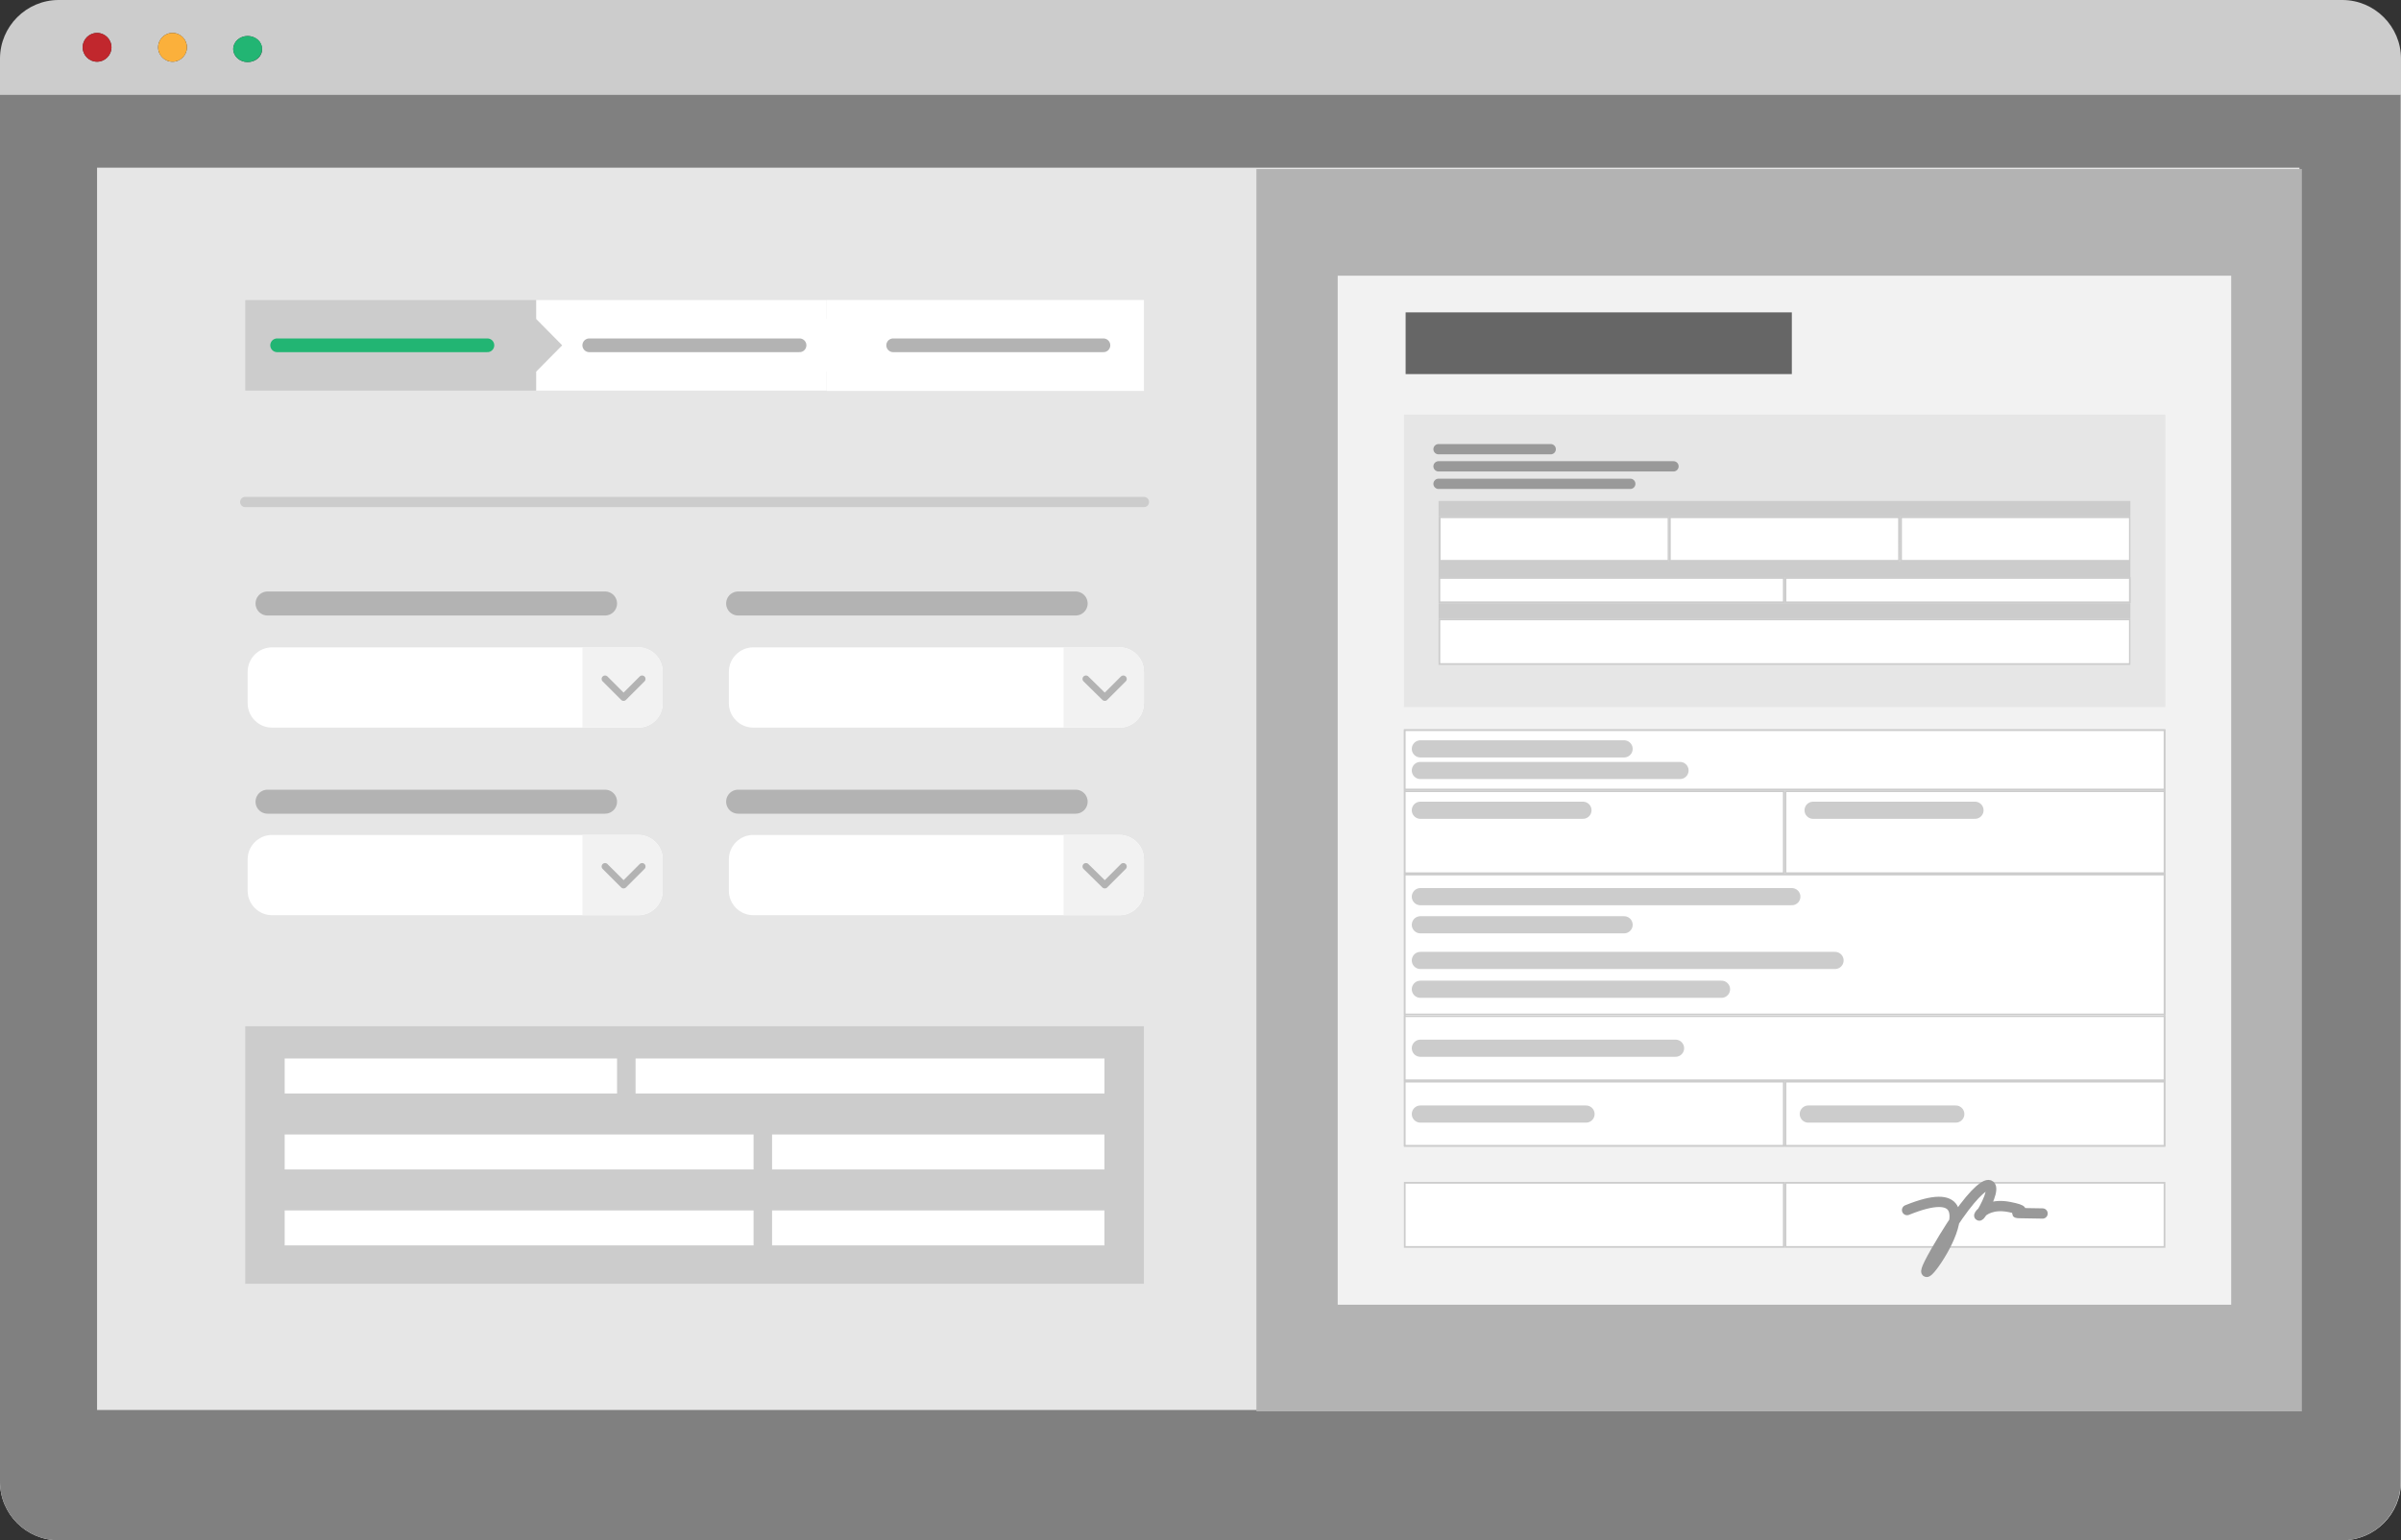 <?xml version="1.0" encoding="utf-8"?>
<!-- Generator: Adobe Illustrator 22.1.0, SVG Export Plug-In . SVG Version: 6.00 Build 0)  -->
<svg version="1.1" id="Layer_1" xmlns="http://www.w3.org/2000/svg" xmlns:xlink="http://www.w3.org/1999/xlink" x="0px" y="0px"
	 viewBox="0 0 700 449.2" style="enable-background:new 0 0 700 449.2;" xml:space="preserve">
<rect x="0" y="0" width="700" height="449.2" fill="#333333" stroke="none"/>
<style type="text/css">
	.st0{fill:#E6E6E6;}
	.st1{fill:#F2F2F2;}
	.st2{fill:#CCCCCC;}
	.st3{fill:#C1272D;}
	.st4{fill:#FBB03B;}
	.st5{fill:#22B573;}
	.st6{fill:#808080;}
	.st7{fill:#FFFFFF;}
	.st8{fill:none;stroke:#CCCCCC;stroke-width:3;stroke-linecap:round;stroke-miterlimit:10;}
	.st9{fill:#B3B3B3;}
	.st10{fill:none;stroke:#B3B3B3;stroke-width:2;stroke-linecap:round;stroke-linejoin:round;stroke-miterlimit:10;}
	.st11{fill:none;stroke:#B3B3B3;stroke-width:7;stroke-linecap:round;stroke-linejoin:round;stroke-miterlimit:10;}
	.st12{fill:#CCCCCC;stroke:#22B573;stroke-width:4;stroke-linecap:round;stroke-linejoin:round;stroke-miterlimit:10;}
	.st13{fill:#CCCCCC;stroke:#B3B3B3;stroke-width:4;stroke-linecap:round;stroke-linejoin:round;stroke-miterlimit:10;}
	.st14{fill:none;stroke:#999999;stroke-width:3;stroke-linecap:round;stroke-miterlimit:10;}
	.st15{fill:none;stroke:#CCCCCC;stroke-width:5;stroke-linecap:round;stroke-miterlimit:10;}
	.st16{fill:#666666;}
	.st17{fill:#1B1464;}
	.st18{fill:#96BF49;}
	.st19{fill:#5F8E3F;}
	.st20{fill:#FEFEFD;}
	.st21{fill:#312F72;}
	.st22{fill:none;stroke:#E6E6E6;stroke-width:3;stroke-miterlimit:10;}
	.st23{fill:none;stroke:#CCCCCC;stroke-width:7;stroke-linecap:round;stroke-miterlimit:10;}
	.st24{fill:#0071BC;}
	.st25{fill:#2E3192;}
	.st26{fill:#F7931E;}
	.st27{fill:none;stroke:#0071BC;stroke-width:7;stroke-linecap:round;stroke-miterlimit:10;}
	.st28{fill:none;stroke:#B3B3B3;stroke-width:7;stroke-linecap:round;stroke-miterlimit:10;}
	.st29{fill:none;stroke:#999999;stroke-width:7;stroke-linecap:round;stroke-miterlimit:10;}
	.st30{fill:#FFFFFF;stroke:#0071BC;stroke-width:3;stroke-miterlimit:10;}
	.st31{fill:#FFFFFF;stroke:#0071BC;stroke-width:2;stroke-miterlimit:10;}
	.st32{fill:#999999;}
	.st33{fill:none;stroke:#CCCCCC;stroke-width:6;stroke-linecap:round;stroke-miterlimit:10;}
	.st34{fill:none;stroke:#0071BC;stroke-width:6;stroke-linecap:round;stroke-miterlimit:10;}
	.st35{fill:none;stroke:#29ABE2;stroke-width:6;stroke-linecap:round;stroke-miterlimit:10;}
	.st36{fill:none;stroke:#CCCCCC;stroke-width:6;stroke-linecap:round;stroke-linejoin:round;stroke-miterlimit:10;}
	.st37{fill:none;stroke:#0071BC;stroke-width:19;stroke-linecap:round;stroke-miterlimit:10;}
	.st38{fill:none;stroke:#FFFFFF;stroke-width:6;stroke-linecap:round;stroke-miterlimit:10;}
	.st39{fill:none;stroke:#ED1E79;stroke-width:5;stroke-linecap:round;stroke-miterlimit:10;}
	.st40{fill:none;stroke:#999999;stroke-width:5;stroke-linecap:round;stroke-miterlimit:10;}
	.st41{fill:none;stroke:#CCCCCC;stroke-width:3;stroke-miterlimit:10;}
	.st42{fill:none;stroke:#CCCCCC;stroke-width:2;stroke-miterlimit:10;}
	.st43{fill:none;stroke:#999999;stroke-width:9;stroke-linecap:round;stroke-miterlimit:10;}
	.st44{fill:none;stroke:#B3B3B3;stroke-width:5;stroke-linecap:round;stroke-miterlimit:10;}
</style>
<g>
	<g>
		<g>
			<g>
				<path class="st0" d="M166.9,27.7v421.5h516c9.5,0,17.1-7.7,17.1-17.1V27.7H166.9z"/>
				<path class="st1" d="M0,27.7v404.4c0,9.5,7.7,17.1,17.1,17.1h149.7V27.7H0z"/>
			</g>
			<path class="st2" d="M682.9,0H17.1C7.7,0,0,7.7,0,17.1v10.6h700V17.1C700,7.7,692.3,0,682.9,0z M28.3,18c-2.3,0-4.2-1.9-4.2-4.2
				s1.9-4.2,4.2-4.2s4.2,1.9,4.2,4.2S30.6,18,28.3,18z M50.3,18c-2.3,0-4.2-1.9-4.2-4.2s1.9-4.2,4.2-4.2c2.3,0,4.2,1.9,4.2,4.2
				S52.6,18,50.3,18z M72.2,18.1c-2.3,0-4.2-1.7-4.2-3.8c0-2.1,1.9-3.8,4.2-3.8s4.2,1.7,4.2,3.8C76.5,16.4,74.6,18.1,72.2,18.1z"/>
			<circle class="st3" cx="28.3" cy="13.8" r="4.2"/>
			<circle class="st4" cx="50.3" cy="13.8" r="4.2"/>
			<path class="st5" d="M72.2,10.5c-2.3,0-4.2,1.7-4.2,3.8c0,2.1,1.9,3.8,4.2,3.8s4.2-1.7,4.2-3.8C76.5,12.2,74.6,10.5,72.2,10.5z"
				/>
			<path class="st6" d="M166.9,27.7H0v404.4c0,9.5,7.7,17.1,17.1,17.1h149.7h516c9.5,0,17.1-7.7,17.1-17.1V27.7H166.9z"/>
		</g>
	</g>
	<g>
		<rect x="28.3" y="48.9" class="st0" width="642.1" height="362.3"/>
		<rect x="241" y="87.5" class="st7" width="92.5" height="26.5"/>
		<polygon class="st7" points="241,93 241,87.5 156.3,87.5 156.3,113.9 241,113.9 241,108.4 248.7,100.7 		"/>
		<polygon class="st2" points="156.3,93 156.3,87.5 71.5,87.5 71.5,113.9 156.3,113.9 156.3,108.4 163.9,100.7 		"/>
		<line class="st8" x1="71.5" y1="146.4" x2="333.5" y2="146.4"/>
		<rect x="366.3" y="49.3" class="st9" width="304.8" height="362.3"/>
		<g>
			<path class="st7" d="M186.1,212.2H79.3c-3.9,0-7.1-3.2-7.1-7.1v-9.2c0-3.9,3.2-7.1,7.1-7.1h106.8c3.9,0,7.1,3.2,7.1,7.1v9.2
				C193.2,209,190,212.2,186.1,212.2z"/>
			<path class="st1" d="M169.8,212.2h16.3c3.9,0,7.1-3.2,7.1-7.1v-9.2c0-3.9-3.2-7.1-7.1-7.1h-16.3V212.2z"/>
			<polyline class="st10" points="176.4,198 181.8,203.4 187.2,198 			"/>
		</g>
		<g>
			<path class="st7" d="M326.4,212.2H219.6c-3.9,0-7.1-3.2-7.1-7.1v-9.2c0-3.9,3.2-7.1,7.1-7.1h106.8c3.9,0,7.1,3.2,7.1,7.1v9.2
				C333.5,209,330.3,212.2,326.4,212.2z"/>
			<path class="st1" d="M310.1,212.2h16.3c3.9,0,7.1-3.2,7.1-7.1v-9.2c0-3.9-3.2-7.1-7.1-7.1h-16.3V212.2z"/>
			<polyline class="st10" points="316.6,198 322.1,203.4 327.5,198 			"/>
		</g>
		<g>
			<path class="st7" d="M186.1,266.9H79.3c-3.9,0-7.1-3.2-7.1-7.1v-9.2c0-3.9,3.2-7.1,7.1-7.1h106.8c3.9,0,7.1,3.2,7.1,7.1v9.2
				C193.2,263.7,190,266.9,186.1,266.9z"/>
			<path class="st1" d="M169.8,266.9h16.3c3.9,0,7.1-3.2,7.1-7.1v-9.2c0-3.9-3.2-7.1-7.1-7.1h-16.3V266.9z"/>
			<polyline class="st10" points="176.4,252.7 181.8,258.1 187.2,252.7 			"/>
		</g>
		<g>
			<path class="st7" d="M326.4,266.9H219.6c-3.9,0-7.1-3.2-7.1-7.1v-9.2c0-3.9,3.2-7.1,7.1-7.1h106.8c3.9,0,7.1,3.2,7.1,7.1v9.2
				C333.5,263.7,330.3,266.9,326.4,266.9z"/>
			<path class="st1" d="M310.1,266.9h16.3c3.9,0,7.1-3.2,7.1-7.1v-9.2c0-3.9-3.2-7.1-7.1-7.1h-16.3V266.9z"/>
			<polyline class="st10" points="316.6,252.7 322.1,258.1 327.5,252.7 			"/>
		</g>
		<line class="st11" x1="78" y1="233.8" x2="176.4" y2="233.8"/>
		<line class="st11" x1="215.2" y1="233.8" x2="313.6" y2="233.8"/>
		<line class="st11" x1="78" y1="176" x2="176.4" y2="176"/>
		<line class="st11" x1="215.2" y1="176" x2="313.6" y2="176"/>
		<rect x="71.5" y="299.3" class="st2" width="262" height="75.1"/>
		<g>
			<rect x="83" y="308.7" class="st7" width="96.9" height="10.2"/>
			<rect x="185.3" y="308.7" class="st7" width="136.7" height="10.2"/>
		</g>
		<g>
			
				<rect x="225.1" y="330.9" transform="matrix(-1 -1.224647e-16 1.224647e-16 -1 547.09 671.957)" class="st7" width="96.9" height="10.2"/>
			
				<rect x="83" y="330.9" transform="matrix(-1 -1.224647e-16 1.224647e-16 -1 302.694 671.957)" class="st7" width="136.7" height="10.2"/>
		</g>
		<g>
			
				<rect x="225.1" y="353.1" transform="matrix(-1 -1.224647e-16 1.224647e-16 -1 547.09 716.305)" class="st7" width="96.9" height="10.2"/>
			
				<rect x="83" y="353.1" transform="matrix(-1 -1.224647e-16 1.224647e-16 -1 302.694 716.305)" class="st7" width="136.7" height="10.2"/>
		</g>
		<line class="st12" x1="80.8" y1="100.7" x2="142.1" y2="100.7"/>
		<line class="st13" x1="260.4" y1="100.7" x2="321.7" y2="100.7"/>
		<line class="st13" x1="171.8" y1="100.7" x2="233.1" y2="100.7"/>
	</g>
	<g>
		<rect x="390" y="80.4" class="st1" width="260.5" height="300.1"/>
		<rect x="409.3" y="120.9" class="st0" width="222" height="85.3"/>
		<line class="st14" x1="419.4" y1="131" x2="452.1" y2="131"/>
		<line class="st14" x1="419.4" y1="141.1" x2="475.3" y2="141.1"/>
		<line class="st14" x1="419.4" y1="136" x2="487.9" y2="136"/>
		<rect x="419.4" y="146.1" class="st2" width="201.7" height="4.5"/>
		<g>
			<rect x="419.7" y="150.9" class="st7" width="66.7" height="12.7"/>
			<path class="st2" d="M486.2,151.1v12.2h-66.2v-12.2H486.2 M486.6,150.6h-67.2v13.2h67.2L486.6,150.6L486.6,150.6z"/>
		</g>
		<g>
			<rect x="486.9" y="150.9" class="st7" width="66.7" height="12.7"/>
			<path class="st2" d="M553.4,151.1v12.2h-66.3v-12.2H553.4 M553.9,150.6h-67.3v13.2h67.2L553.9,150.6L553.9,150.6z"/>
		</g>
		<rect x="419.4" y="163.8" class="st2" width="201.7" height="4.5"/>
		<g>
			<rect x="419.7" y="168.6" class="st7" width="100.4" height="7.1"/>
			<path class="st2" d="M519.8,168.8v6.6h-99.9v-6.6H519.8 M520.3,168.3H419.4v7.6h100.9V168.3L520.3,168.3z"/>
		</g>
		<g>
			<rect x="520.5" y="168.6" class="st7" width="100.4" height="7.1"/>
			<path class="st2" d="M620.7,168.8v6.6h-99.9v-6.6H620.7 M621.1,168.3H520.3v7.6h100.9V168.3L621.1,168.3z"/>
		</g>
		<rect x="419.4" y="175.9" class="st2" width="201.7" height="4.5"/>
		<g>
			<rect x="419.7" y="180.6" class="st7" width="201.2" height="13"/>
			<path class="st2" d="M620.7,180.9v12.5H419.9v-12.5H620.7 M621.1,180.4H419.4v13.5h201.7V180.4L621.1,180.4z"/>
		</g>
		<g>
			<rect x="554.2" y="150.9" class="st7" width="66.7" height="12.7"/>
			<path class="st2" d="M620.7,151.1v12.2h-66.2v-12.2H620.7 M621.1,150.6h-67.2v13.2h67.2V150.6L621.1,150.6z"/>
		</g>
		<g>
			<rect x="409.5" y="213" class="st7" width="221.5" height="121.2"/>
			<path class="st2" d="M630.8,213.2v120.7H409.8V213.2H630.8 M631.3,212.7h-222v121.7h222V212.7L631.3,212.7z"/>
		</g>
		<g>
			<rect x="409.5" y="213" class="st7" width="221.5" height="17.3"/>
			<path class="st2" d="M630.8,213.2V230H409.8v-16.8H630.8 M631.3,212.7h-222v17.8h222V212.7L631.3,212.7z"/>
		</g>
		<g>
			<rect x="409.5" y="230.7" class="st7" width="110.5" height="23.9"/>
			<path class="st2" d="M519.8,231v23.4h-110V231H519.8 M520.3,230.5h-111v24.4h111V230.5L520.3,230.5z"/>
		</g>
		<g>
			<rect x="520.5" y="230.7" class="st7" width="110.5" height="23.9"/>
			<path class="st2" d="M630.8,231v23.4h-110V231H630.8 M631.3,230.5h-111v24.4h111V230.5L631.3,230.5z"/>
		</g>
		<g>
			<rect x="409.5" y="255" class="st7" width="221.5" height="40.8"/>
			<path class="st2" d="M630.8,255.3v40.3H409.8v-40.3H630.8 M631.3,254.8h-222V296h222V254.8L631.3,254.8z"/>
		</g>
		<g>
			<rect x="409.5" y="296.3" class="st7" width="221.5" height="18.7"/>
			<path class="st2" d="M630.8,296.6v18.2H409.8v-18.2H630.8 M631.3,296.1h-222v19.2h222V296.1L631.3,296.1z"/>
		</g>
		<g>
			<rect x="409.5" y="315.5" class="st7" width="110.5" height="18.7"/>
			<path class="st2" d="M519.8,315.7v18.2h-110v-18.2H519.8 M520.3,315.2h-111v19.2h111V315.2L520.3,315.2z"/>
		</g>
		<g>
			<rect x="520.5" y="315.5" class="st7" width="110.5" height="18.7"/>
			<path class="st2" d="M630.8,315.7v18.2h-110v-18.2H630.8 M631.3,315.2h-111v19.2h111V315.2L631.3,315.2z"/>
		</g>
		<g>
			<rect x="409.5" y="344.9" class="st7" width="110.5" height="18.7"/>
			<path class="st2" d="M519.8,345.2v18.2h-110v-18.2H519.8 M520.3,344.7h-111v19.2h111V344.7L520.3,344.7z"/>
		</g>
		<g>
			<rect x="520.5" y="344.9" class="st7" width="110.5" height="18.7"/>
			<path class="st2" d="M630.8,345.2v18.2h-110v-18.2H630.8 M631.3,344.7h-111v19.2h111V344.7L631.3,344.7z"/>
		</g>
		<line class="st15" x1="414.1" y1="218.4" x2="473.5" y2="218.4"/>
		<line class="st15" x1="414.1" y1="224.7" x2="489.8" y2="224.7"/>
		<line class="st15" x1="414.1" y1="236.3" x2="461.5" y2="236.3"/>
		<line class="st15" x1="528.6" y1="236.3" x2="575.8" y2="236.3"/>
		<line class="st15" x1="414.1" y1="261.5" x2="522.4" y2="261.5"/>
		<line class="st15" x1="414.1" y1="269.7" x2="473.5" y2="269.7"/>
		<line class="st15" x1="414.1" y1="280.1" x2="535" y2="280.1"/>
		<line class="st15" x1="414.1" y1="288.5" x2="501.9" y2="288.5"/>
		<line class="st15" x1="414.1" y1="305.7" x2="488.5" y2="305.7"/>
		<line class="st15" x1="414.1" y1="324.9" x2="462.4" y2="324.9"/>
		<line class="st15" x1="527.2" y1="324.9" x2="570.2" y2="324.9"/>
		<path class="st14" d="M556,352.9c32.7-13.3-4.4,34.3,8.4,12c12.8-22.3,18.9-22.7,14.9-14.1c-4,8.6-3.2-0.7,6.5,1.2
			c9.7,1.9-6.1,1.7,9.7,1.9"/>
		<rect x="409.8" y="91.1" class="st16" width="112.6" height="18"/>
	</g>
</g>
</svg>
